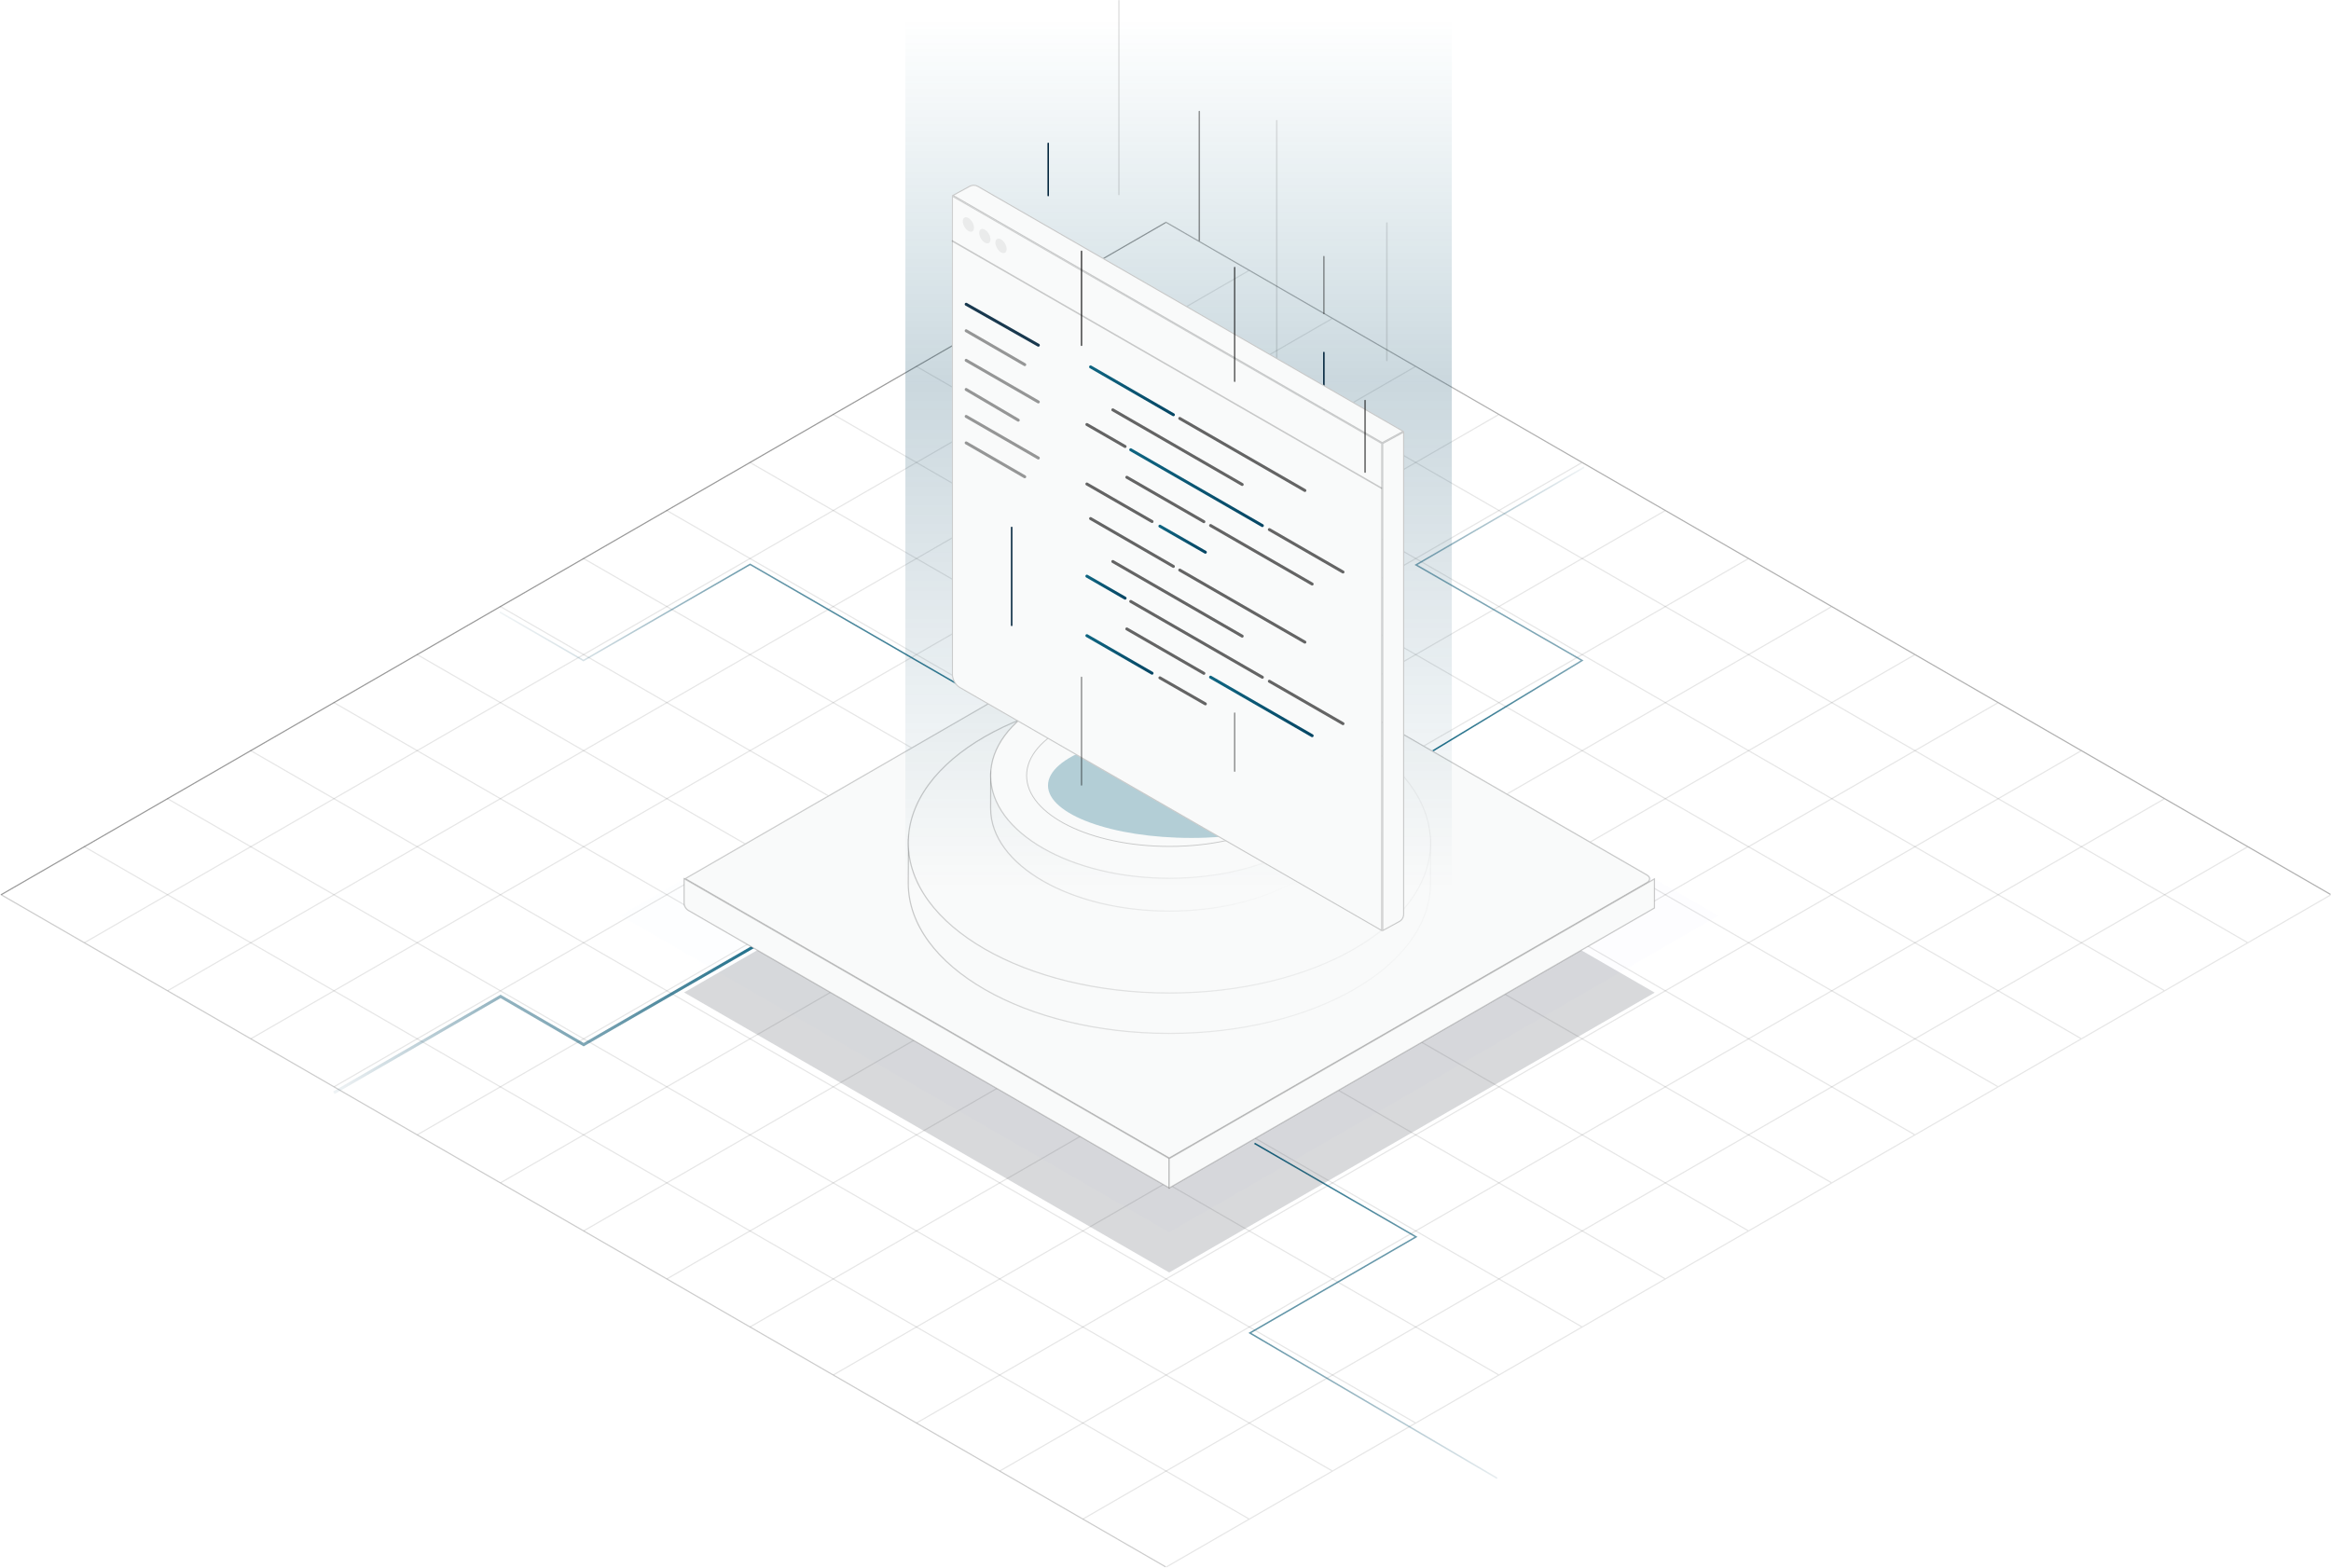 <svg width="1577" height="1061" viewBox="0 0 1577 1061" fill="none" xmlns="http://www.w3.org/2000/svg">
<g clip-path="url(#clip0_2_2)">
<path opacity="0.4" d="M788.548 150.635L0.862 605.366" stroke="black" stroke-width="0.78"/>
<path opacity="0.1" d="M1464.09 540.622L676.401 995.353" stroke="black" stroke-width="0.78"/>
<path opacity="0.1" d="M1126.32 345.629L338.631 800.359" stroke="black" stroke-width="0.78"/>
<path opacity="0.1" d="M844.843 183.134L57.157 637.865" stroke="black" stroke-width="0.78"/>
<path opacity="0.1" d="M1520.38 573.121L732.691 1027.85" stroke="black" stroke-width="0.78"/>
<path opacity="0.1" d="M1182.61 378.127L394.921 832.858" stroke="black" stroke-width="0.78"/>
<path opacity="0.1" d="M901.137 215.633L113.451 670.363" stroke="black" stroke-width="0.78"/>
<path opacity="0.1" d="M1576.68 605.62L788.991 1060.35" stroke="black" stroke-width="0.78"/>
<path opacity="0.1" d="M1238.91 410.626L451.221 865.356" stroke="black" stroke-width="0.78"/>
<path opacity="0.1" d="M957.432 248.132L169.746 702.863" stroke="black" stroke-width="0.78"/>
<path opacity="0.1" d="M1295.2 443.126L507.511 897.856" stroke="black" stroke-width="0.78"/>
<path opacity="0.1" d="M1013.73 280.631L226.041 735.362" stroke="black" stroke-width="0.78"/>
<path opacity="0.1" d="M1351.5 475.625L563.811 930.355" stroke="black" stroke-width="0.78"/>
<path opacity="0.1" d="M1070.02 313.13L282.331 767.86" stroke="black" stroke-width="0.78"/>
<path opacity="0.1" d="M1407.79 508.123L620.101 962.854" stroke="black" stroke-width="0.78"/>
<path opacity="0.1" d="M507.075 312.74L1295.2 767.724" stroke="black" stroke-width="0.78"/>
<path opacity="0.1" d="M225.602 475.234L1013.73 930.218" stroke="black" stroke-width="0.78"/>
<path opacity="0.1" d="M563.37 280.241L1351.49 735.225" stroke="black" stroke-width="0.78"/>
<path opacity="0.1" d="M281.896 442.735L1070.02 897.719" stroke="black" stroke-width="0.78"/>
<path opacity="0.2" d="M0.423 605.229L788.547 1060.21" stroke="black" stroke-width="0.78"/>
<path opacity="0.1" d="M619.665 247.742L1407.79 702.726" stroke="black" stroke-width="0.78"/>
<path opacity="0.1" d="M338.191 410.237L1126.32 865.221" stroke="black" stroke-width="0.78"/>
<path opacity="0.1" d="M56.717 572.731L844.841 1027.72" stroke="black" stroke-width="0.78"/>
<path opacity="0.1" d="M675.959 215.243L1464.08 670.227" stroke="black" stroke-width="0.78"/>
<path opacity="0.1" d="M394.486 377.738L1182.61 832.722" stroke="black" stroke-width="0.78"/>
<path opacity="0.1" d="M113.012 540.232L901.136 995.216" stroke="black" stroke-width="0.78"/>
<path opacity="0.1" d="M732.254 182.744L1520.38 637.728" stroke="black" stroke-width="0.78"/>
<path opacity="0.1" d="M450.781 345.238L1238.91 800.222" stroke="black" stroke-width="0.78"/>
<path opacity="0.1" d="M169.307 507.733L957.431 962.717" stroke="black" stroke-width="0.78"/>
<path opacity="0.31" d="M788.548 150.245L1576.67 605.229" stroke="black" stroke-width="0.78"/>
<g filter="url(#filter0_i_2_2)">
<path d="M225.854 735.429L338.659 670.236L394.867 702.887L511.122 635.805" stroke="url(#paint0_linear_2_2)" stroke-width="2"/>
</g>
<g filter="url(#filter1_i_2_2)">
<path d="M338.168 410.22L394.729 442.944L507.48 377.88L675.011 474.697" stroke="url(#paint1_linear_2_2)"/>
</g>
<g filter="url(#filter2_i_2_2)">
<path d="M1071.71 312.188L957.99 378.241L1070.35 442.919L964.506 507.024" stroke="url(#paint2_linear_2_2)"/>
</g>
<g filter="url(#filter3_i_2_2)">
<path d="M1012.85 996.298L845.602 897.977L957.99 832.939L848.722 769.665" stroke="url(#paint3_linear_2_2)"/>
</g>
<path opacity="0.5" d="M791.015 482.082L1119.45 671.676L791.015 861.037L462.802 671.56L791.015 482.082Z" fill="#020716" fill-opacity="0.31"/>
<g opacity="0.08" filter="url(#filter4_f_2_2)">
<path opacity="0.08" d="M790.982 405.056L1162.71 619.637L790.972 833.962L419.501 619.512L790.982 405.056Z" fill="url(#paint4_linear_2_2)"/>
</g>
<path d="M785.891 408.022C788.721 406.389 793.309 406.389 796.14 408.022L1114.32 591.698C1117.16 593.332 1117.15 595.983 1114.32 597.616L791.015 784.019L462.802 594.542L785.891 408.022Z" fill="#F9FAFA"/>
<path d="M791.015 783.563L463.592 594.542L786.088 408.364C787.429 407.59 789.211 407.192 791.015 407.192C792.819 407.192 794.601 407.59 795.943 408.364C795.943 408.364 795.943 408.364 795.943 408.364L1114.12 592.04L1114.12 592.04C1115.47 592.816 1116.05 593.777 1116.05 594.657C1116.05 595.537 1115.47 596.499 1114.12 597.274L791.015 783.563Z" stroke="black" stroke-opacity="0.2" stroke-width="0.79"/>
<path d="M785.891 408.022C788.721 406.389 793.309 406.389 796.14 408.022L1114.32 591.698C1117.16 593.332 1117.15 595.983 1114.32 597.616L791.015 784.019L462.802 594.542L785.891 408.022Z" stroke="url(#paint5_linear_2_2)" stroke-opacity="0.17" stroke-width="0.789"/>
<path d="M791.011 803.827V784.009L462.802 594.54V610.956C462.802 613.07 463.93 615.023 465.761 616.08L791.011 803.827Z" fill="#F9FAFA"/>
<path d="M791.011 803.827V784.009L462.802 594.54V610.956C462.802 613.07 463.93 615.023 465.761 616.08L791.011 803.827Z" fill="#F9FAFA" stroke="black" stroke-opacity="0.2" stroke-width="0.79"/>
<path d="M1119.3 594.709V614.401L791.011 803.847V784.015L1119.3 594.709Z" fill="#F9FAFA"/>
<path d="M1119.3 594.709V614.401L791.011 803.847V784.015L1119.3 594.709Z" fill="#F9FAFA" stroke="black" stroke-opacity="0.2" stroke-width="0.79"/>
<path d="M967.774 597.674C967.774 653.788 888.687 699.278 791.128 699.278C693.569 699.278 614.481 653.788 614.481 597.674C614.481 594.543 614.669 567.981 614.669 567.981C622.822 516.219 699.011 496.069 791.128 496.069C886.002 496.069 963.616 514.726 967.804 568.702C967.922 570.229 967.774 596.13 967.774 597.674Z" fill="#F9FAFA"/>
<path d="M614.481 597.674L614.669 567.981M614.481 597.674C614.481 653.788 693.569 699.278 791.128 699.278C888.687 699.278 967.774 653.788 967.774 597.674C967.774 596.13 967.922 570.229 967.804 568.702C963.616 514.726 886.002 496.069 791.128 496.069C699.011 496.069 622.822 516.219 614.669 567.981L614.481 597.674ZM614.481 597.674C614.481 594.543 614.669 567.981 614.669 567.981L614.481 597.674Z" stroke="url(#paint6_linear_2_2)" stroke-opacity="0.2" stroke-width="0.79"/>
<path d="M791.128 671.936C888.687 671.936 967.774 626.446 967.774 570.332C967.774 514.218 888.687 468.728 791.128 468.728C693.569 468.728 614.482 514.218 614.482 570.332C614.482 626.446 693.569 671.936 791.128 671.936Z" fill="#F9FAFA" stroke="url(#paint7_linear_2_2)" stroke-opacity="0.2" stroke-width="0.79"/>
<path d="M912.098 547.034C912.098 585.402 857.947 616.506 791.148 616.506C724.35 616.506 670.199 585.402 670.199 547.034C670.199 544.192 670.262 523.183 670.262 523.183C677.478 488.774 729.297 477.562 791.148 477.562C854.565 477.562 906.993 489.354 912.098 525.023C912.098 525.023 912.098 545.091 912.098 547.034Z" fill="#F9FAFA"/>
<path d="M982.208 12.67H612.519V601.674H982.208V12.67Z" fill="url(#paint8_linear_2_2)"/>
<path d="M895.648 336.031V238.54" stroke="url(#paint9_linear_2_2)" stroke-linecap="round"/>
<path opacity="0.11" d="M863.769 360.826V81.674" stroke="black" stroke-linecap="round"/>
<path d="M912.098 547.034V525.023M912.098 547.034C912.098 585.402 857.947 616.506 791.148 616.506C724.35 616.506 670.199 585.402 670.199 547.034C670.199 544.192 670.262 523.183 670.262 523.183C677.478 488.774 729.297 477.562 791.148 477.562C854.565 477.562 906.993 489.354 912.098 525.023V547.034ZM912.098 547.034C912.098 545.091 912.098 525.023 912.098 525.023V547.034Z" stroke="url(#paint10_linear_2_2)" stroke-opacity="0.2" stroke-width="0.789"/>
<path d="M791.148 594.297C857.946 594.297 912.097 563.193 912.097 524.825C912.097 486.457 857.946 455.353 791.148 455.353C724.35 455.353 670.199 486.457 670.199 524.825C670.199 563.193 724.35 594.297 791.148 594.297Z" fill="#F9FAFA" stroke="url(#paint11_linear_2_2)" stroke-opacity="0.2" stroke-width="0.789"/>
<path d="M791.148 572.738C844.504 572.738 887.758 551.287 887.758 524.825C887.758 498.363 844.504 476.912 791.148 476.912C737.792 476.912 694.538 498.363 694.538 524.825C694.538 551.287 737.792 572.738 791.148 572.738Z" fill="#F9FAFA" stroke="black" stroke-opacity="0.2" stroke-width="0.592"/>
<g opacity="0.3" filter="url(#filter5_f_2_2)">
<path d="M806 567C859.572 567 903 551.106 903 531.5C903 511.894 859.572 496 806 496C752.428 496 709 511.894 709 531.5C709 551.106 752.428 567 806 567Z" fill="url(#paint12_linear_2_2)"/>
</g>
<path d="M644.007 132.192L935.123 299.915V630.248L649.136 465.481C646.304 463.849 644.007 459.872 644.007 456.602V132.192Z" fill="#F9FAFA"/>
<path d="M934.773 300.117V629.642L649.311 465.178C647.961 464.4 646.718 463.049 645.813 461.481C644.907 459.913 644.357 458.161 644.357 456.602V132.798L934.773 300.117Z" stroke="black" stroke-opacity="0.2" stroke-width="0.7"/>
<path d="M644.348 132.784L934.781 300.112V629.656L649.136 465.086C646.492 463.563 644.348 459.852 644.348 456.799V132.784Z" stroke="url(#paint13_linear_2_2)" stroke-opacity="0.13" stroke-width="0.789"/>
<path opacity="0.2" d="M710.306 201.894V499.724" stroke="url(#paint14_linear_2_2)" stroke-width="0.789"/>
<path opacity="0.06" d="M655.153 156.292C657.252 157.504 658.953 156.522 658.953 154.099C658.953 151.676 657.252 148.729 655.153 147.517C653.055 146.306 651.353 147.288 651.353 149.711C651.353 152.134 653.055 155.081 655.153 156.292Z" fill="black"/>
<path opacity="0.06" d="M666.277 164.164C668.376 165.376 670.077 164.394 670.077 161.971C670.077 159.548 668.376 156.601 666.277 155.389C664.179 154.178 662.477 155.16 662.477 157.583C662.477 160.006 664.179 162.953 666.277 164.164Z" fill="black"/>
<path opacity="0.06" d="M677.237 170.745C679.335 171.957 681.037 170.975 681.037 168.552C681.037 166.129 679.335 163.182 677.237 161.97C675.138 160.759 673.437 161.741 673.437 164.164C673.437 166.587 675.138 169.534 677.237 170.745Z" fill="black"/>
<path d="M655.928 125.717L644.005 132.191L935.127 299.916L949.959 291.86L661.705 125.79C659.923 124.763 657.735 124.736 655.928 125.717Z" fill="#F9FAFA"/>
<path d="M661.53 126.093L661.53 126.093L949.242 291.851L935.132 299.515L644.722 132.2L656.095 126.025C656.095 126.025 656.095 126.025 656.095 126.025C657.795 125.102 659.854 125.127 661.53 126.093Z" stroke="black" stroke-opacity="0.2" stroke-width="0.7"/>
<path opacity="0.2" d="M644 162.889L935.123 330.614" stroke="black"/>
<path opacity="0.9" d="M653.637 205.876L702.474 233.573" stroke="#00233B" stroke-width="2" stroke-linecap="round"/>
<path opacity="0.4" d="M653.637 281.763L702.461 309.909" stroke="black" stroke-width="2" stroke-linecap="round"/>
<path opacity="0.4" d="M653.637 223.803L693.273 246.737" stroke="black" stroke-width="2" stroke-linecap="round"/>
<path opacity="0.4" d="M653.637 299.689L693.273 322.623" stroke="black" stroke-width="2" stroke-linecap="round"/>
<path opacity="0.4" d="M653.637 243.82L702.461 271.965" stroke="black" stroke-width="2" stroke-linecap="round"/>
<path opacity="0.4" d="M653.637 263.539L688.893 284.315" stroke="black" stroke-width="2" stroke-linecap="round"/>
<path d="M935.13 299.919V630.252L946.864 623.859C948.766 622.823 949.95 620.83 949.95 618.664V291.838L935.13 299.919Z" fill="#F9FAFA"/>
<path d="M949.6 292.427V618.664C949.6 620.702 948.486 622.577 946.697 623.552L946.864 623.859L946.697 623.552L935.48 629.663V300.127L949.6 292.427Z" stroke="black" stroke-opacity="0.2" stroke-width="0.7"/>
<path d="M737.806 248.262L793.849 280.648" stroke="url(#paint15_linear_2_2)" stroke-width="2" stroke-linecap="round"/>
<path opacity="0.6" d="M737.806 350.885L793.849 383.272" stroke="black" stroke-width="2" stroke-linecap="round"/>
<path opacity="0.6" d="M752.849 277.327L840.383 327.841" stroke="black" stroke-width="2" stroke-linecap="round"/>
<path opacity="0.6" d="M752.849 379.95L840.383 430.465" stroke="black" stroke-width="2" stroke-linecap="round"/>
<path opacity="0.6" d="M735.308 287.239L761.168 302.137" stroke="black" stroke-width="2" stroke-linecap="round"/>
<path d="M735.308 389.862L761.168 404.76" stroke="url(#paint16_linear_2_2)" stroke-width="2" stroke-linecap="round"/>
<path opacity="0.6" d="M858.751 358.347L908.586 387.056" stroke="black" stroke-width="2" stroke-linecap="round"/>
<path opacity="0.6" d="M858.751 460.971L908.586 489.679" stroke="black" stroke-width="2" stroke-linecap="round"/>
<path d="M764.969 304.334L854.029 355.65" stroke="url(#paint17_linear_2_2)" stroke-width="2" stroke-linecap="round"/>
<path opacity="0.6" d="M764.969 406.958L854.029 458.274" stroke="black" stroke-width="2" stroke-linecap="round"/>
<path opacity="0.6" d="M762.328 322.948L814.471 353.005" stroke="black" stroke-width="2" stroke-linecap="round"/>
<path opacity="0.6" d="M762.328 425.571L814.471 455.628" stroke="black" stroke-width="2" stroke-linecap="round"/>
<path opacity="0.6" d="M818.986 355.581L887.724 395.201" stroke="black" stroke-width="2" stroke-linecap="round"/>
<path d="M818.986 458.205L887.724 497.824" stroke="url(#paint18_linear_2_2)" stroke-width="2" stroke-linecap="round"/>
<path opacity="0.6" d="M735.308 327.502L779.399 352.903" stroke="black" stroke-width="2" stroke-linecap="round"/>
<path d="M735.308 430.125L779.399 455.526" stroke="url(#paint19_linear_2_2)" stroke-width="2" stroke-linecap="round"/>
<path d="M784.708 356.036L815.464 373.663" stroke="url(#paint20_linear_2_2)" stroke-width="2" stroke-linecap="round"/>
<path opacity="0.6" d="M784.708 458.659L815.464 476.286" stroke="black" stroke-width="2" stroke-linecap="round"/>
<path opacity="0.6" d="M798.134 283.121L882.796 331.891" stroke="black" stroke-width="2" stroke-linecap="round"/>
<path opacity="0.6" d="M798.134 385.744L882.796 434.514" stroke="black" stroke-width="2" stroke-linecap="round"/>
<path opacity="0.4" d="M811.371 162.631V75.484" stroke="black" stroke-linecap="round"/>
<path opacity="0.4" d="M895.648 212.097V173.647" stroke="black" stroke-linecap="round"/>
<path opacity="0.11" d="M938.263 243.89V150.933" stroke="black" stroke-linecap="round"/>
<path opacity="0.11" d="M756.988 131.633V0.493" stroke="black" stroke-linecap="round"/>
<path d="M709.147 132.322V97.031" stroke="url(#paint21_linear_2_2)" stroke-linecap="round"/>
<path opacity="0.4" d="M835.306 521.786L835.307 482.569" stroke="black" stroke-linecap="round"/>
<path opacity="0.6" d="M835.306 257.962L835.307 181.062" stroke="black" stroke-linecap="round"/>
<path opacity="0.6" d="M923.519 319.467V271.035" stroke="black" stroke-linecap="round"/>
<path d="M684.426 423.17V356.896" stroke="url(#paint22_linear_2_2)" stroke-linecap="round"/>
<path opacity="0.4" d="M731.678 531.111V458.339" stroke="black" stroke-linecap="round"/>
<path opacity="0.7" d="M731.678 233.642V170.054" stroke="black" stroke-width="0.986" stroke-linecap="round"/>
<mask id="mask0_2_2" style="mask-type:alpha" maskUnits="userSpaceOnUse" x="694" y="476" width="195" height="98">
<path d="M791.148 572.738C844.504 572.738 887.758 551.287 887.758 524.825C887.758 498.363 844.504 476.912 791.148 476.912C737.792 476.912 694.538 498.363 694.538 524.825C694.538 551.287 737.792 572.738 791.148 572.738Z" fill="url(#paint23_linear_2_2)" stroke="#414A64" stroke-width="0.592"/>
</mask>
<g mask="url(#mask0_2_2)">
</g>
</g>
<defs>
<filter id="filter0_i_2_2" x="225.354" y="634.939" width="286.268" height="105.356" filterUnits="userSpaceOnUse" color-interpolation-filters="sRGB">
<feFlood flood-opacity="0" result="BackgroundImageFix"/>
<feBlend mode="normal" in="SourceGraphic" in2="BackgroundImageFix" result="shape"/>
<feColorMatrix in="SourceAlpha" type="matrix" values="0 0 0 0 0 0 0 0 0 0 0 0 0 0 0 0 0 0 127 0" result="hardAlpha"/>
<feOffset dy="4"/>
<feGaussianBlur stdDeviation="8.5"/>
<feComposite in2="hardAlpha" operator="arithmetic" k2="-1" k3="1"/>
<feColorMatrix type="matrix" values="0 0 0 0 0.176 0 0 0 0 0.407 0 0 0 0 1 0 0 0 0.21 0"/>
<feBlend mode="normal" in2="shape" result="effect1_innerShadow_2_2"/>
</filter>
<filter id="filter1_i_2_2" x="337.918" y="377.303" width="337.344" height="101.827" filterUnits="userSpaceOnUse" color-interpolation-filters="sRGB">
<feFlood flood-opacity="0" result="BackgroundImageFix"/>
<feBlend mode="normal" in="SourceGraphic" in2="BackgroundImageFix" result="shape"/>
<feColorMatrix in="SourceAlpha" type="matrix" values="0 0 0 0 0 0 0 0 0 0 0 0 0 0 0 0 0 0 127 0" result="hardAlpha"/>
<feOffset dy="4"/>
<feGaussianBlur stdDeviation="8.5"/>
<feComposite in2="hardAlpha" operator="arithmetic" k2="-1" k3="1"/>
<feColorMatrix type="matrix" values="0 0 0 0 0.176 0 0 0 0 0.407 0 0 0 0 1 0 0 0 0.21 0"/>
<feBlend mode="normal" in2="shape" result="effect1_innerShadow_2_2"/>
</filter>
<filter id="filter2_i_2_2" x="956.991" y="311.756" width="114.97" height="199.696" filterUnits="userSpaceOnUse" color-interpolation-filters="sRGB">
<feFlood flood-opacity="0" result="BackgroundImageFix"/>
<feBlend mode="normal" in="SourceGraphic" in2="BackgroundImageFix" result="shape"/>
<feColorMatrix in="SourceAlpha" type="matrix" values="0 0 0 0 0 0 0 0 0 0 0 0 0 0 0 0 0 0 127 0" result="hardAlpha"/>
<feOffset dy="4"/>
<feGaussianBlur stdDeviation="8.5"/>
<feComposite in2="hardAlpha" operator="arithmetic" k2="-1" k3="1"/>
<feColorMatrix type="matrix" values="0 0 0 0 0.176 0 0 0 0 0.407 0 0 0 0 1 0 0 0 0.21 0"/>
<feBlend mode="normal" in2="shape" result="effect1_innerShadow_2_2"/>
</filter>
<filter id="filter3_i_2_2" x="844.61" y="769.232" width="168.494" height="231.497" filterUnits="userSpaceOnUse" color-interpolation-filters="sRGB">
<feFlood flood-opacity="0" result="BackgroundImageFix"/>
<feBlend mode="normal" in="SourceGraphic" in2="BackgroundImageFix" result="shape"/>
<feColorMatrix in="SourceAlpha" type="matrix" values="0 0 0 0 0 0 0 0 0 0 0 0 0 0 0 0 0 0 127 0" result="hardAlpha"/>
<feOffset dy="4"/>
<feGaussianBlur stdDeviation="8.5"/>
<feComposite in2="hardAlpha" operator="arithmetic" k2="-1" k3="1"/>
<feColorMatrix type="matrix" values="0 0 0 0 0.176 0 0 0 0 0.407 0 0 0 0 1 0 0 0 0.21 0"/>
<feBlend mode="normal" in2="shape" result="effect1_innerShadow_2_2"/>
</filter>
<filter id="filter4_f_2_2" x="346.526" y="332.081" width="889.159" height="574.856" filterUnits="userSpaceOnUse" color-interpolation-filters="sRGB">
<feFlood flood-opacity="0" result="BackgroundImageFix"/>
<feBlend mode="normal" in="SourceGraphic" in2="BackgroundImageFix" result="shape"/>
<feGaussianBlur stdDeviation="36.487" result="effect1_foregroundBlur_2_2"/>
</filter>
<filter id="filter5_f_2_2" x="645" y="432" width="322" height="199" filterUnits="userSpaceOnUse" color-interpolation-filters="sRGB">
<feFlood flood-opacity="0" result="BackgroundImageFix"/>
<feBlend mode="normal" in="SourceGraphic" in2="BackgroundImageFix" result="shape"/>
<feGaussianBlur stdDeviation="32" result="effect1_foregroundBlur_2_2"/>
</filter>
<linearGradient id="paint0_linear_2_2" x1="517.733" y1="594.508" x2="228.685" y2="779.494" gradientUnits="userSpaceOnUse">
<stop stop-color="#0F6783"/>
<stop offset="1" stop-color="#054462" stop-opacity="0"/>
</linearGradient>
<linearGradient id="paint1_linear_2_2" x1="630.727" y1="352.267" x2="372.725" y2="505.163" gradientUnits="userSpaceOnUse">
<stop stop-color="#0F6783"/>
<stop offset="1" stop-color="#054462" stop-opacity="0"/>
</linearGradient>
<linearGradient id="paint2_linear_2_2" x1="962.544" y1="512.538" x2="1091.88" y2="308.238" gradientUnits="userSpaceOnUse">
<stop stop-color="#0F6783"/>
<stop offset="1" stop-color="#054462" stop-opacity="0"/>
</linearGradient>
<linearGradient id="paint3_linear_2_2" x1="858.854" y1="753.117" x2="1040.32" y2="1015.21" gradientUnits="userSpaceOnUse">
<stop stop-color="#0F6783"/>
<stop offset="1" stop-color="#054462" stop-opacity="0"/>
</linearGradient>
<linearGradient id="paint4_linear_2_2" x1="546.04" y1="508.244" x2="764.79" y2="880.811" gradientUnits="userSpaceOnUse">
<stop stop-color="#1E6AFF"/>
<stop offset="1" stop-color="#3A36FF"/>
</linearGradient>
<linearGradient id="paint5_linear_2_2" x1="742.777" y1="438.025" x2="933.224" y2="684.101" gradientUnits="userSpaceOnUse">
<stop stop-color="white"/>
<stop offset="1" stop-color="white" stop-opacity="0"/>
</linearGradient>
<linearGradient id="paint6_linear_2_2" x1="665.271" y1="556.236" x2="945.833" y2="714.631" gradientUnits="userSpaceOnUse">
<stop/>
<stop offset="1" stop-opacity="0"/>
</linearGradient>
<linearGradient id="paint7_linear_2_2" x1="654.219" y1="521.694" x2="962.77" y2="691.802" gradientUnits="userSpaceOnUse">
<stop/>
<stop offset="1" stop-opacity="0"/>
</linearGradient>
<linearGradient id="paint8_linear_2_2" x1="797.364" y1="12.67" x2="797.364" y2="601.674" gradientUnits="userSpaceOnUse">
<stop stop-color="#0F6783" stop-opacity="0"/>
<stop offset="0.417" stop-color="#054462" stop-opacity="0.21"/>
<stop offset="1" stop-color="#054462" stop-opacity="0"/>
</linearGradient>
<linearGradient id="paint9_linear_2_2" x1="-nan" y1="-nan" x2="-nan" y2="-nan" gradientUnits="userSpaceOnUse">
<stop stop-color="#00233B"/>
<stop offset="1" stop-color="#3A36FF"/>
</linearGradient>
<linearGradient id="paint10_linear_2_2" x1="709.004" y1="491.997" x2="847.511" y2="629.305" gradientUnits="userSpaceOnUse">
<stop/>
<stop offset="1" stop-opacity="0"/>
</linearGradient>
<linearGradient id="paint11_linear_2_2" x1="735.386" y1="462.017" x2="866.098" y2="604.722" gradientUnits="userSpaceOnUse">
<stop/>
<stop offset="1" stop-opacity="0"/>
</linearGradient>
<linearGradient id="paint12_linear_2_2" x1="691.725" y1="536.49" x2="916.16" y2="531.31" gradientUnits="userSpaceOnUse">
<stop offset="1" stop-color="#0F6783"/>
<stop offset="1" stop-color="#0F6783"/>
</linearGradient>
<linearGradient id="paint13_linear_2_2" x1="644.007" y1="138.147" x2="646.457" y2="632.016" gradientUnits="userSpaceOnUse">
<stop stop-color="white"/>
<stop offset="1" stop-color="white" stop-opacity="0"/>
</linearGradient>
<linearGradient id="paint14_linear_2_2" x1="-nan" y1="-nan" x2="-nan" y2="-nan" gradientUnits="userSpaceOnUse">
<stop stop-color="white" stop-opacity="0"/>
<stop offset="1" stop-color="white"/>
</linearGradient>
<linearGradient id="paint15_linear_2_2" x1="732.815" y1="266.731" x2="797.671" y2="265.783" gradientUnits="userSpaceOnUse">
<stop stop-color="#0F6783"/>
<stop offset="1" stop-color="#054462"/>
</linearGradient>
<linearGradient id="paint16_linear_2_2" x1="733.005" y1="398.358" x2="762.932" y2="397.919" gradientUnits="userSpaceOnUse">
<stop stop-color="#0F6783"/>
<stop offset="1" stop-color="#054462"/>
</linearGradient>
<linearGradient id="paint17_linear_2_2" x1="757.039" y1="333.599" x2="860.102" y2="332.088" gradientUnits="userSpaceOnUse">
<stop stop-color="#0F6783"/>
<stop offset="1" stop-color="#054462"/>
</linearGradient>
<linearGradient id="paint18_linear_2_2" x1="812.865" y1="480.799" x2="892.411" y2="479.633" gradientUnits="userSpaceOnUse">
<stop stop-color="#0F6783"/>
<stop offset="1" stop-color="#054462"/>
</linearGradient>
<linearGradient id="paint19_linear_2_2" x1="731.382" y1="444.611" x2="782.405" y2="443.863" gradientUnits="userSpaceOnUse">
<stop stop-color="#0F6783"/>
<stop offset="1" stop-color="#054462"/>
</linearGradient>
<linearGradient id="paint20_linear_2_2" x1="781.969" y1="366.088" x2="817.562" y2="365.564" gradientUnits="userSpaceOnUse">
<stop stop-color="#0F6783"/>
<stop offset="1" stop-color="#054462"/>
</linearGradient>
<linearGradient id="paint21_linear_2_2" x1="-nan" y1="-nan" x2="-nan" y2="-nan" gradientUnits="userSpaceOnUse">
<stop stop-color="#00233B"/>
<stop offset="1" stop-color="#00233B"/>
</linearGradient>
<linearGradient id="paint22_linear_2_2" x1="-nan" y1="-nan" x2="-nan" y2="-nan" gradientUnits="userSpaceOnUse">
<stop stop-color="#00233B"/>
<stop offset="1" stop-color="#00233B"/>
</linearGradient>
<linearGradient id="paint23_linear_2_2" x1="791.148" y1="476.912" x2="791.148" y2="572.738" gradientUnits="userSpaceOnUse">
<stop stop-color="#0045FF"/>
<stop offset="1" stop-color="#0E121F"/>
</linearGradient>
<clipPath id="clip0_2_2">
<rect width="1577" height="1061" fill="white"/>
</clipPath>
</defs>
</svg>

